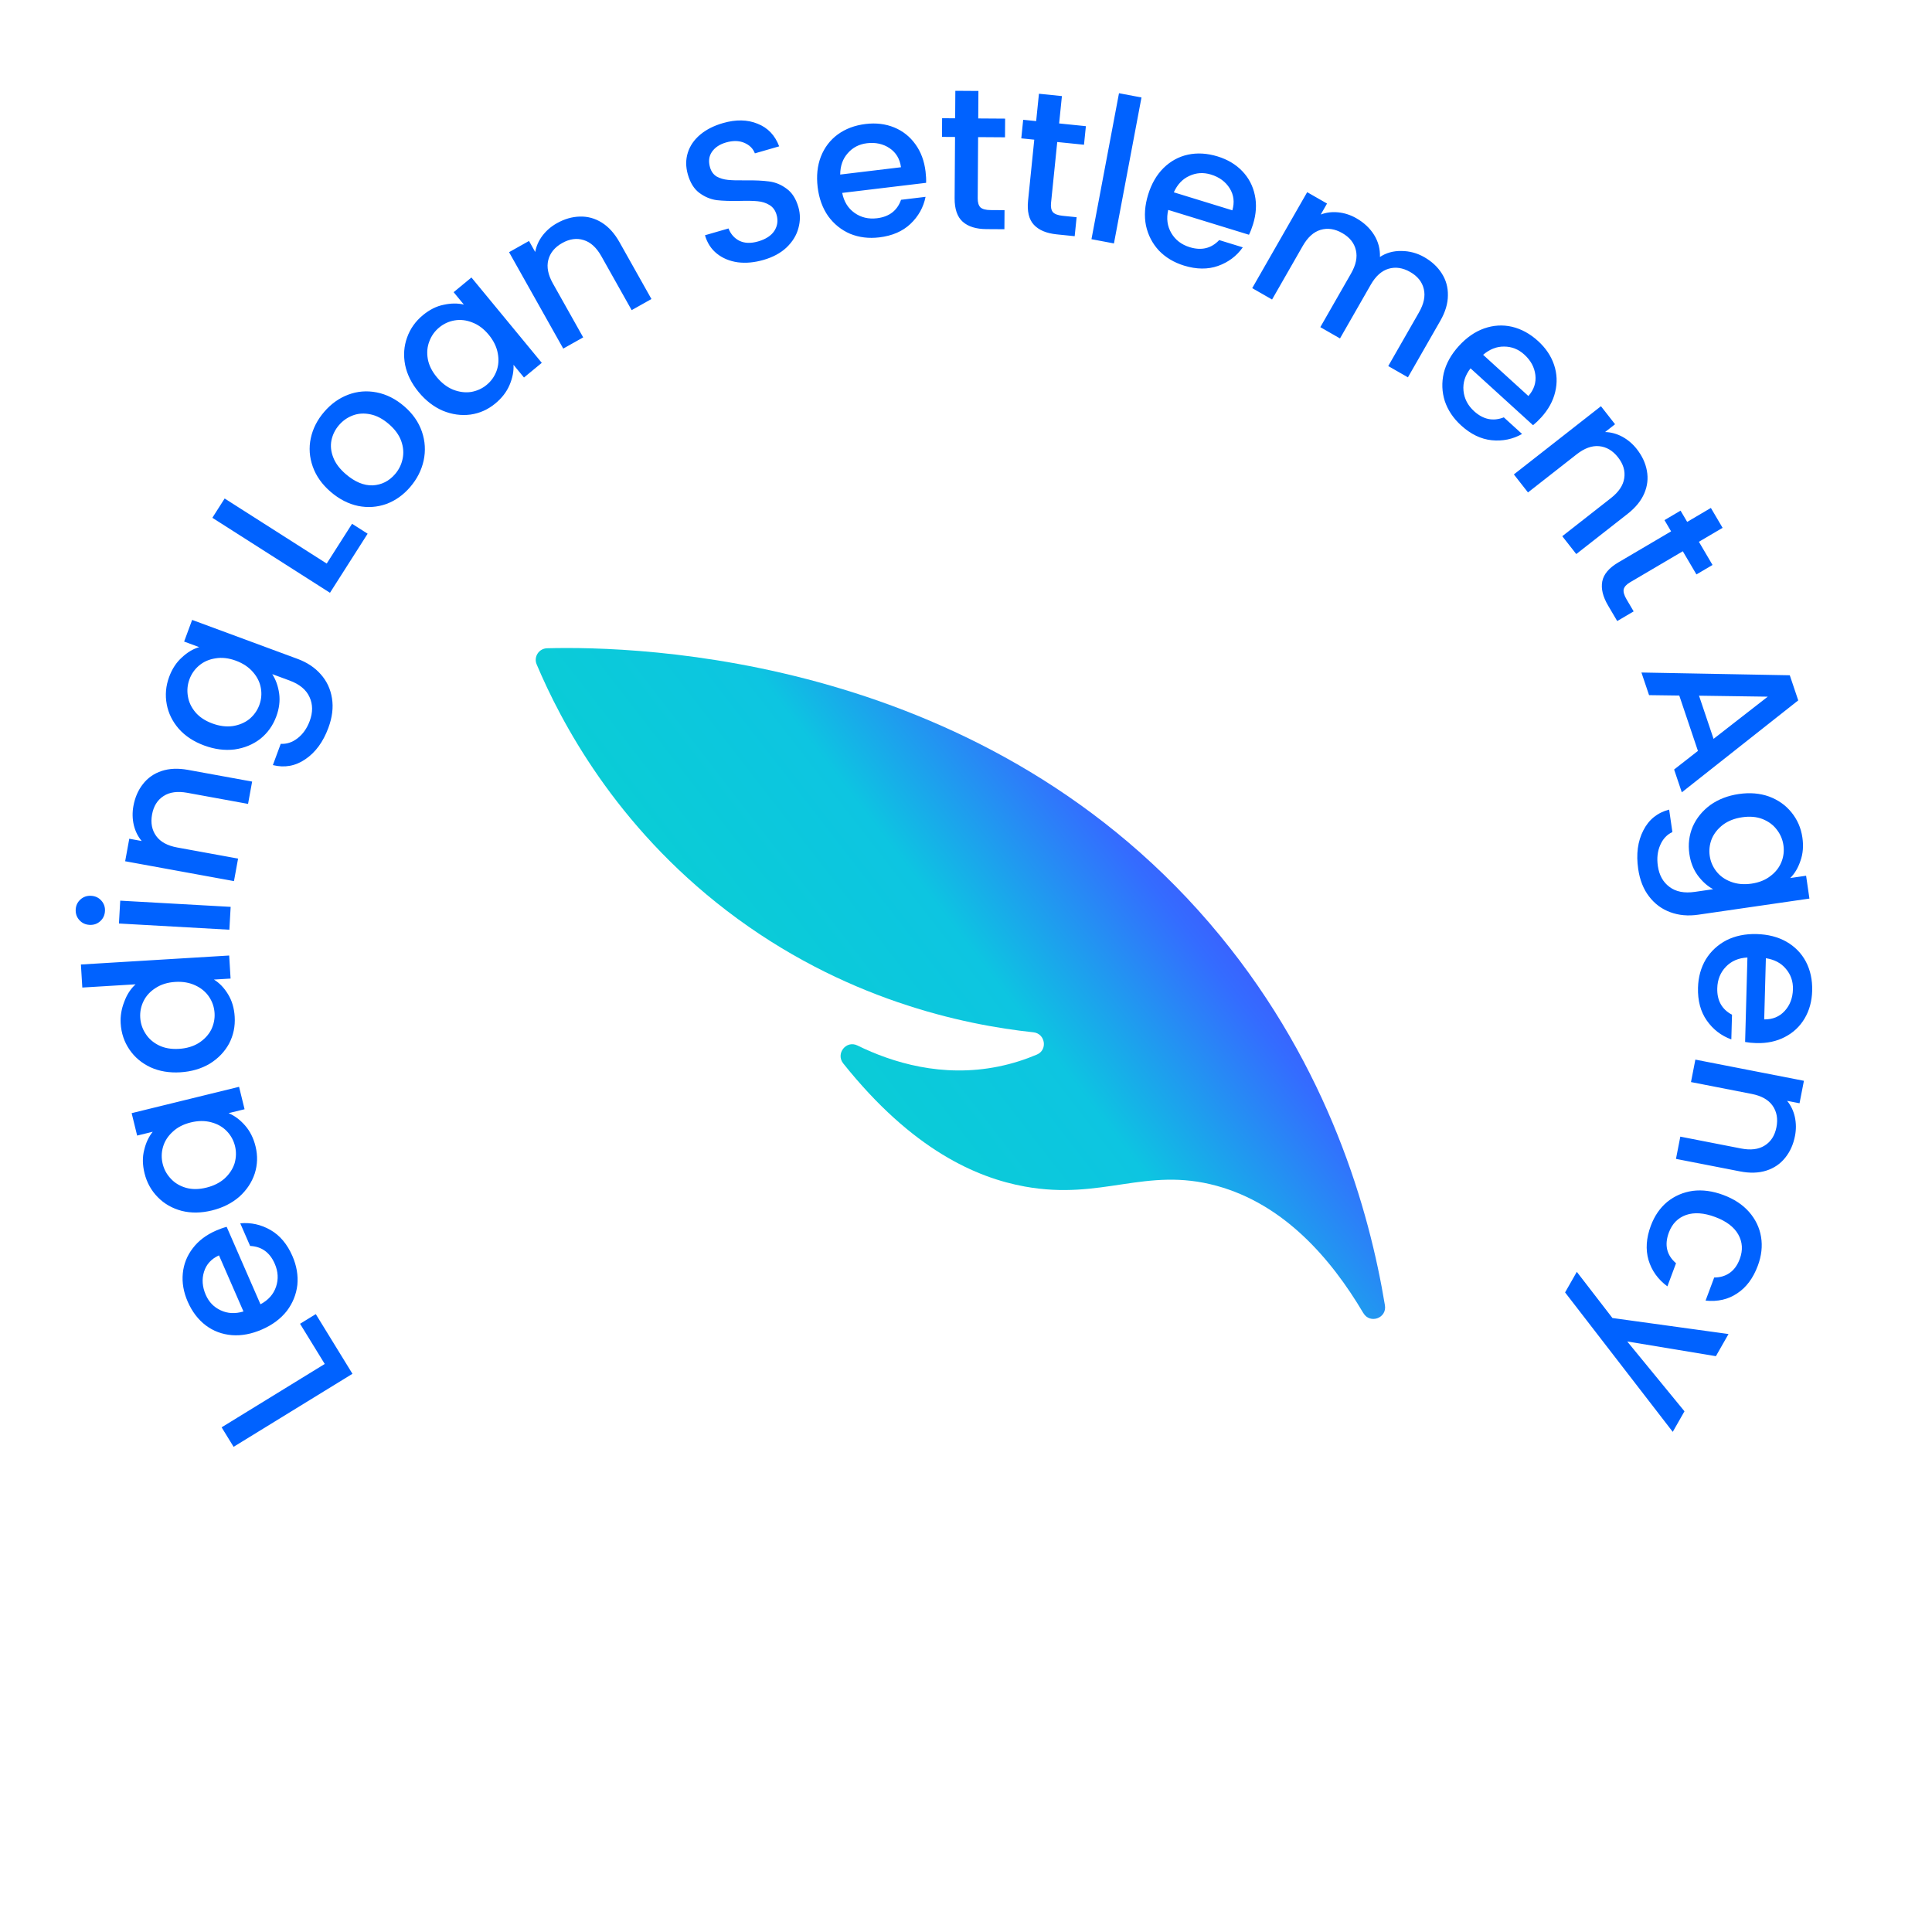 <svg xmlns="http://www.w3.org/2000/svg" width="231" height="231" viewBox="0 0 231 231" fill="none"><path d="M163.012 157.001C163.803 158.337 165.843 157.606 165.589 156.069C163.718 144.739 158.895 127.717 145.872 111.87C118.24 78.238 76.118 77.223 65.41 77.51C64.431 77.538 63.785 78.534 64.165 79.434C67.052 86.268 73.538 98.667 86.911 108.902C100.791 119.525 115.193 122.536 123.563 123.427C124.982 123.581 125.292 125.533 123.98 126.088C122.611 126.668 121.069 127.177 119.37 127.521C112.664 128.88 106.703 127.056 102.519 125.003C101.177 124.342 99.89 125.98 100.82 127.146C109.093 137.514 116.805 140.828 122.528 141.868C131.796 143.553 136.96 139.463 145.453 141.778C153.48 143.968 159.111 150.413 163.004 156.994L163.012 157.001Z" fill="url(#paint0_linear_128_74)"></path><path d="M38.828 163.083L35.876 158.278L37.757 157.122L42.142 164.258L27.93 172.99L26.498 170.659L38.828 163.083ZM25.832 147.136C26.287 146.938 26.71 146.788 27.102 146.687L31.143 155.947C32.079 155.452 32.7 154.753 33.005 153.852C33.31 152.951 33.258 152.031 32.848 151.093C32.259 149.743 31.279 149.037 29.906 148.972L28.726 146.266C30 146.147 31.208 146.414 32.349 147.068C33.469 147.714 34.339 148.749 34.96 150.171C35.465 151.33 35.663 152.483 35.553 153.631C35.422 154.77 35.002 155.809 34.294 156.746C33.564 157.675 32.577 158.412 31.33 158.956C30.084 159.5 28.882 159.727 27.726 159.638C26.549 159.541 25.505 159.149 24.595 158.464C23.679 157.764 22.962 156.82 22.443 155.633C21.944 154.489 21.749 153.361 21.857 152.249C21.965 151.136 22.365 150.133 23.057 149.237C23.734 148.348 24.659 147.648 25.832 147.136ZM26.183 150.099C25.265 150.517 24.668 151.17 24.393 152.059C24.117 152.947 24.187 153.868 24.603 154.821C24.981 155.686 25.582 156.305 26.408 156.678C27.22 157.057 28.12 157.101 29.11 156.808L26.183 150.099ZM25.34 144.728C24.05 145.044 22.843 145.06 21.719 144.776C20.591 144.476 19.643 143.934 18.874 143.15C18.086 142.355 17.555 141.398 17.28 140.28C17.033 139.269 17.019 138.342 17.241 137.497C17.442 136.64 17.783 135.914 18.263 135.319L16.398 135.776L15.741 133.095L28.584 129.945L29.242 132.626L27.33 133.095C28.047 133.397 28.702 133.887 29.297 134.564C29.892 135.242 30.311 136.079 30.555 137.073C30.825 138.176 30.794 139.255 30.459 140.309C30.109 141.367 29.495 142.292 28.619 143.083C27.723 143.863 26.63 144.411 25.34 144.728ZM22.808 134.204C21.923 134.421 21.199 134.796 20.638 135.329C20.073 135.847 19.692 136.443 19.495 137.117C19.298 137.791 19.283 138.47 19.451 139.154C19.619 139.838 19.946 140.433 20.433 140.94C20.904 141.45 21.511 141.812 22.255 142.025C22.98 142.226 23.785 142.218 24.671 142C25.557 141.783 26.29 141.414 26.871 140.893C27.447 140.356 27.842 139.748 28.055 139.07C28.248 138.38 28.262 137.701 28.099 137.033C27.931 136.349 27.604 135.754 27.117 135.247C26.63 134.741 26.017 134.389 25.276 134.191C24.517 133.982 23.694 133.987 22.808 134.204ZM21.563 128.21C20.238 128.29 19.047 128.09 17.992 127.609C16.936 127.111 16.101 126.409 15.484 125.5C14.851 124.577 14.5 123.532 14.429 122.366C14.377 121.504 14.517 120.646 14.85 119.792C15.166 118.924 15.621 118.223 16.213 117.69L9.841 118.076L9.674 115.321L27.402 114.247L27.569 117.002L25.58 117.122C26.246 117.531 26.811 118.122 27.275 118.895C27.737 119.653 28 120.542 28.061 121.565C28.131 122.714 27.907 123.786 27.391 124.779C26.857 125.757 26.088 126.557 25.084 127.179C24.062 127.786 22.889 128.129 21.563 128.21ZM20.957 117.403C20.047 117.458 19.267 117.697 18.62 118.121C17.971 118.529 17.49 119.047 17.175 119.675C16.861 120.304 16.725 120.969 16.767 121.672C16.81 122.374 17.025 123.019 17.413 123.604C17.785 124.191 18.319 124.655 19.012 124.998C19.69 125.326 20.483 125.462 21.394 125.407C22.304 125.352 23.091 125.12 23.756 124.711C24.419 124.286 24.916 123.759 25.247 123.13C25.561 122.485 25.697 121.82 25.655 121.133C25.612 120.431 25.397 119.786 25.009 119.201C24.621 118.615 24.08 118.159 23.387 117.832C22.677 117.491 21.867 117.347 20.957 117.403ZM12.55 108.931C12.522 109.427 12.331 109.832 11.977 110.149C11.623 110.466 11.198 110.61 10.703 110.582C10.207 110.555 9.802 110.363 9.485 110.009C9.168 109.655 9.024 109.23 9.052 108.735C9.079 108.256 9.269 107.858 9.624 107.541C9.978 107.224 10.403 107.08 10.898 107.108C11.393 107.136 11.799 107.327 12.116 107.681C12.432 108.035 12.577 108.452 12.55 108.931ZM14.375 107.688L27.578 108.429L27.425 111.161L14.221 110.419L14.375 107.688ZM15.951 96.374C16.137 95.35 16.516 94.476 17.088 93.751C17.662 93.01 18.408 92.488 19.326 92.183C20.243 91.879 21.292 91.835 22.473 92.05L30.146 93.45L29.659 96.118L22.387 94.791C21.222 94.579 20.28 94.708 19.56 95.178C18.824 95.646 18.364 96.383 18.18 97.39C17.997 98.398 18.165 99.258 18.685 99.971C19.193 100.665 20.029 101.119 21.194 101.331L28.466 102.658L27.975 105.35L14.965 102.976L15.457 100.284L16.944 100.556C16.489 100.018 16.174 99.383 15.998 98.651C15.826 97.904 15.81 97.145 15.951 96.374ZM20.224 80.934C20.579 79.973 21.088 79.198 21.75 78.606C22.402 77.995 23.091 77.584 23.817 77.375L22.016 76.709L22.973 74.12L35.579 78.78C36.72 79.201 37.644 79.816 38.352 80.623C39.075 81.436 39.523 82.395 39.694 83.499C39.872 84.588 39.728 85.763 39.262 87.023C38.641 88.704 37.727 89.953 36.521 90.77C35.33 91.592 34.032 91.828 32.626 91.479L33.566 88.935C34.283 88.979 34.953 88.757 35.577 88.271C36.22 87.776 36.706 87.085 37.033 86.2C37.416 85.164 37.408 84.215 37.011 83.352C36.619 82.473 35.823 81.812 34.623 81.368L32.551 80.603C32.976 81.254 33.252 82.03 33.38 82.93C33.498 83.81 33.383 84.723 33.033 85.668C32.634 86.749 31.998 87.639 31.125 88.34C30.242 89.02 29.216 89.443 28.046 89.608C26.867 89.752 25.655 89.594 24.409 89.133C23.164 88.673 22.155 88.01 21.383 87.145C20.617 86.264 20.134 85.284 19.936 84.205C19.729 83.105 19.825 82.014 20.224 80.934ZM28.207 78.997C27.351 78.681 26.542 78.586 25.778 78.714C25.02 78.826 24.371 79.106 23.83 79.554C23.289 80.003 22.897 80.557 22.653 81.217C22.409 81.878 22.346 82.554 22.466 83.246C22.57 83.933 22.871 84.573 23.368 85.166C23.856 85.739 24.527 86.183 25.383 86.499C26.238 86.816 27.052 86.92 27.825 86.814C28.604 86.692 29.271 86.41 29.827 85.967C30.373 85.504 30.766 84.949 31.004 84.304C31.248 83.644 31.311 82.967 31.191 82.275C31.072 81.583 30.761 80.948 30.258 80.369C29.746 79.771 29.062 79.313 28.207 78.997ZM39.063 67.382L42.095 62.627L43.956 63.813L39.454 70.876L25.389 61.91L26.86 59.603L39.063 67.382ZM49.035 58.24C48.221 59.186 47.274 59.858 46.192 60.258C45.098 60.646 43.975 60.725 42.823 60.494C41.659 60.252 40.561 59.688 39.53 58.801C38.511 57.925 37.8 56.923 37.398 55.796C36.996 54.669 36.916 53.535 37.159 52.393C37.403 51.252 37.936 50.202 38.761 49.244C39.585 48.285 40.543 47.601 41.635 47.19C42.728 46.778 43.861 46.688 45.035 46.917C46.21 47.146 47.307 47.699 48.326 48.576C49.345 49.452 50.05 50.46 50.442 51.599C50.834 52.738 50.904 53.896 50.652 55.072C50.398 56.225 49.859 57.282 49.035 58.24ZM47.234 56.69C47.693 56.157 47.993 55.55 48.135 54.87C48.287 54.178 48.234 53.467 47.975 52.737C47.716 52.008 47.222 51.33 46.495 50.704C45.767 50.078 45.034 49.691 44.297 49.542C43.547 49.383 42.847 49.424 42.196 49.666C41.545 49.908 40.99 50.296 40.531 50.83C40.071 51.363 39.771 51.97 39.629 52.65C39.498 53.318 39.572 54.005 39.852 54.71C40.12 55.404 40.618 56.065 41.346 56.691C42.425 57.619 43.497 58.066 44.561 58.032C45.623 57.974 46.514 57.527 47.234 56.69ZM50.053 46.874C49.209 45.85 48.671 44.769 48.439 43.633C48.22 42.487 48.297 41.397 48.669 40.365C49.043 39.31 49.675 38.416 50.564 37.683C51.366 37.022 52.196 36.607 53.053 36.44C53.913 36.25 54.715 36.242 55.46 36.416L54.239 34.934L56.368 33.179L64.779 43.383L62.65 45.138L61.398 43.62C61.437 44.396 61.28 45.2 60.927 46.029C60.574 46.859 60.003 47.6 59.213 48.251C58.336 48.974 57.35 49.413 56.255 49.569C55.151 49.713 54.051 49.561 52.958 49.115C51.866 48.646 50.898 47.899 50.053 46.874ZM58.436 40.027C57.856 39.323 57.204 38.834 56.481 38.56C55.769 38.275 55.067 38.191 54.374 38.306C53.681 38.421 53.063 38.702 52.52 39.15C51.976 39.598 51.582 40.151 51.337 40.809C51.081 41.455 51.019 42.16 51.15 42.922C51.283 43.663 51.64 44.385 52.22 45.089C52.8 45.792 53.451 46.292 54.173 46.589C54.907 46.876 55.625 46.968 56.328 46.865C57.034 46.74 57.652 46.459 58.183 46.021C58.726 45.573 59.12 45.02 59.366 44.362C59.611 43.703 59.662 42.998 59.518 42.245C59.377 41.47 59.016 40.731 58.436 40.027ZM66.577 26.694C67.483 26.184 68.398 25.918 69.321 25.895C70.258 25.864 71.136 26.104 71.957 26.616C72.776 27.128 73.48 27.907 74.068 28.953L77.89 35.753L75.526 37.082L71.904 30.638C71.324 29.605 70.623 28.962 69.801 28.709C68.972 28.441 68.11 28.558 67.218 29.059C66.325 29.561 65.77 30.24 65.554 31.096C65.344 31.93 65.529 32.863 66.109 33.895L69.73 40.339L67.345 41.679L60.866 30.151L63.251 28.811L63.992 30.129C64.116 29.435 64.403 28.787 64.854 28.185C65.319 27.575 65.893 27.078 66.577 26.694ZM91.288 31.078C90.212 31.389 89.19 31.484 88.223 31.364C87.251 31.228 86.419 30.885 85.728 30.336C85.036 29.786 84.557 29.05 84.291 28.128L87.104 27.315C87.365 27.989 87.798 28.48 88.403 28.789C89.024 29.093 89.772 29.118 90.649 28.865C91.555 28.603 92.201 28.184 92.584 27.607C92.962 27.015 93.052 26.372 92.852 25.681C92.697 25.143 92.409 24.751 91.988 24.506C91.583 24.257 91.116 24.109 90.586 24.062C90.071 24.011 89.368 23.997 88.476 24.021C87.351 24.047 86.418 24.016 85.677 23.93C84.947 23.825 84.265 23.539 83.63 23.072C82.996 22.606 82.535 21.873 82.246 20.874C81.98 19.952 81.978 19.078 82.239 18.253C82.5 17.428 82.993 16.712 83.716 16.103C84.44 15.494 85.348 15.033 86.439 14.717C87.992 14.269 89.373 14.295 90.583 14.795C91.804 15.275 92.664 16.176 93.162 17.498L90.257 18.336C90.042 17.766 89.621 17.346 88.994 17.077C88.367 16.809 87.638 16.794 86.808 17.034C86.055 17.251 85.495 17.621 85.13 18.143C84.764 18.665 84.686 19.287 84.894 20.01C85.036 20.502 85.3 20.867 85.685 21.105C86.082 21.324 86.537 21.459 87.051 21.51C87.566 21.561 88.254 21.579 89.115 21.564C90.26 21.55 91.205 21.593 91.951 21.694C92.711 21.791 93.411 22.08 94.05 22.562C94.699 23.024 95.171 23.762 95.463 24.777C95.699 25.592 95.698 26.424 95.461 27.276C95.239 28.122 94.769 28.891 94.053 29.581C93.347 30.251 92.425 30.75 91.288 31.078ZM110.665 20.515C110.724 21.007 110.746 21.456 110.73 21.86L100.698 23.065C100.904 24.104 101.394 24.899 102.169 25.451C102.944 26.002 103.84 26.217 104.857 26.095C106.319 25.919 107.278 25.184 107.735 23.888L110.665 23.536C110.413 24.791 109.81 25.871 108.855 26.775C107.914 27.662 106.673 28.197 105.132 28.382C103.877 28.533 102.715 28.39 101.648 27.955C100.594 27.501 99.721 26.8 99.027 25.852C98.347 24.886 97.926 23.728 97.763 22.378C97.601 21.028 97.729 19.812 98.147 18.73C98.579 17.631 99.254 16.744 100.173 16.07C101.107 15.393 102.217 14.978 103.504 14.824C104.743 14.675 105.879 14.812 106.913 15.236C107.947 15.66 108.793 16.332 109.452 17.252C110.108 18.156 110.513 19.244 110.665 20.515ZM107.727 19.997C107.591 18.998 107.137 18.239 106.365 17.719C105.594 17.2 104.692 17.002 103.659 17.126C102.722 17.238 101.956 17.636 101.361 18.32C100.765 18.988 100.464 19.838 100.459 20.87L107.727 19.997ZM116.948 16.395L116.9 23.715C116.897 24.211 117.007 24.572 117.229 24.797C117.468 25.007 117.867 25.113 118.427 25.117L120.107 25.128L120.092 27.408L117.932 27.394C116.7 27.386 115.758 27.091 115.106 26.511C114.454 25.931 114.132 24.993 114.14 23.697L114.189 16.377L112.629 16.367L112.643 14.135L114.203 14.145L114.225 10.857L116.985 10.875L116.963 14.163L120.179 14.184L120.164 16.416L116.948 16.395ZM126.409 16.98L125.668 24.262C125.617 24.755 125.692 25.125 125.893 25.37C126.11 25.602 126.498 25.746 127.055 25.802L128.726 25.972L128.495 28.241L126.346 28.022C125.121 27.897 124.211 27.515 123.616 26.876C123.022 26.236 122.791 25.272 122.922 23.982L123.663 16.7L122.111 16.542L122.337 14.322L123.889 14.479L124.222 11.208L126.968 11.488L126.635 14.759L129.834 15.085L129.608 17.305L126.409 16.98ZM136.482 11.654L133.189 29.106L130.501 28.599L133.793 11.146L136.482 11.654ZM149.821 26.812C149.675 27.286 149.513 27.705 149.334 28.068L139.677 25.098C139.443 26.13 139.568 27.056 140.053 27.875C140.538 28.694 141.269 29.253 142.248 29.555C143.655 29.987 144.83 29.704 145.774 28.706L148.595 29.573C147.855 30.618 146.865 31.36 145.626 31.799C144.406 32.227 143.054 32.213 141.571 31.757C140.363 31.385 139.359 30.784 138.56 29.952C137.782 29.11 137.267 28.114 137.018 26.966C136.789 25.808 136.874 24.578 137.274 23.279C137.673 21.979 138.284 20.919 139.105 20.101C139.946 19.271 140.923 18.735 142.036 18.491C143.164 18.252 144.347 18.323 145.586 18.704C146.779 19.071 147.762 19.658 148.535 20.465C149.307 21.272 149.808 22.23 150.036 23.338C150.269 24.43 150.198 25.589 149.821 26.812ZM147.346 25.146C147.627 24.178 147.52 23.3 147.026 22.512C146.532 21.724 145.788 21.177 144.794 20.871C143.892 20.594 143.03 20.647 142.209 21.03C141.392 21.398 140.773 22.053 140.349 22.994L147.346 25.146ZM170.291 30.745C171.194 31.262 171.892 31.911 172.385 32.691C172.893 33.48 173.137 34.357 173.118 35.324C173.113 36.298 172.812 37.306 172.216 38.347L168.339 45.116L165.986 43.768L169.66 37.353C170.248 36.326 170.441 35.394 170.237 34.559C170.041 33.709 169.499 33.03 168.611 32.521C167.722 32.012 166.855 31.884 166.009 32.137C165.186 32.385 164.479 33.022 163.891 34.049L160.217 40.464L157.864 39.116L161.538 32.701C162.126 31.674 162.319 30.742 162.115 29.907C161.919 29.057 161.377 28.378 160.489 27.869C159.6 27.36 158.733 27.232 157.887 27.485C157.063 27.733 156.357 28.37 155.769 29.397L152.095 35.812L149.721 34.452L156.293 22.977L158.667 24.337L157.916 25.649C158.575 25.399 159.279 25.314 160.027 25.392C160.775 25.47 161.489 25.704 162.169 26.093C163.086 26.618 163.793 27.282 164.293 28.084C164.792 28.886 165.025 29.767 164.993 30.725C165.737 30.23 166.593 29.991 167.559 30.01C168.534 30.015 169.445 30.26 170.291 30.745ZM184.273 49.911C183.94 50.278 183.614 50.588 183.298 50.841L175.825 44.04C175.174 44.875 174.893 45.766 174.983 46.713C175.073 47.66 175.496 48.478 176.253 49.167C177.342 50.158 178.526 50.403 179.805 49.901L181.988 51.888C180.874 52.518 179.662 52.767 178.353 52.636C177.067 52.504 175.85 51.916 174.703 50.871C173.768 50.021 173.116 49.049 172.748 47.956C172.402 46.863 172.36 45.743 172.624 44.598C172.909 43.452 173.51 42.376 174.425 41.37C175.341 40.365 176.344 39.666 177.436 39.275C178.55 38.883 179.662 38.813 180.773 39.067C181.895 39.331 182.936 39.9 183.894 40.772C184.817 41.612 185.457 42.562 185.812 43.621C186.168 44.68 186.213 45.76 185.948 46.859C185.693 47.947 185.135 48.965 184.273 49.911ZM182.743 47.35C183.409 46.594 183.687 45.754 183.576 44.83C183.464 43.907 183.024 43.095 182.255 42.395C181.557 41.76 180.754 41.441 179.848 41.438C178.953 41.423 178.113 41.752 177.329 42.423L182.743 47.35ZM195.702 53.69C196.344 54.509 196.746 55.373 196.909 56.281C197.082 57.203 196.977 58.108 196.596 58.996C196.214 59.884 195.551 60.698 194.606 61.438L188.466 66.247L186.793 64.112L192.613 59.554C193.545 58.824 194.074 58.034 194.201 57.183C194.339 56.322 194.093 55.489 193.462 54.683C192.83 53.876 192.075 53.431 191.197 53.347C190.34 53.266 189.446 53.59 188.514 54.32L182.694 58.878L181.007 56.724L191.418 48.57L193.105 50.724L191.915 51.657C192.619 51.674 193.303 51.86 193.967 52.214C194.64 52.581 195.219 53.073 195.702 53.69ZM201.204 65.911L194.896 69.624C194.468 69.875 194.215 70.154 194.136 70.461C194.078 70.773 194.191 71.171 194.475 71.653L195.328 73.101L193.363 74.258L192.267 72.396C191.642 71.334 191.411 70.375 191.575 69.517C191.739 68.66 192.379 67.902 193.496 67.245L199.804 63.532L199.013 62.188L200.937 61.055L201.728 62.4L204.562 60.732L205.962 63.111L203.128 64.778L204.759 67.55L202.836 68.682L201.204 65.911ZM203.013 89.783L200.783 83.164L197.17 83.115L196.258 80.409L213.996 80.739L215.007 83.741L201.086 94.737L200.166 92.008L203.013 89.783ZM204.883 88.342L211.363 83.297L203.143 83.18L204.883 88.342ZM215.503 100.139C215.65 101.153 215.574 102.077 215.275 102.913C214.994 103.762 214.585 104.452 214.047 104.983L215.947 104.707L216.344 107.438L203.043 109.368C201.839 109.542 200.734 109.444 199.726 109.073C198.703 108.704 197.852 108.075 197.173 107.188C196.497 106.316 196.062 105.215 195.869 103.884C195.612 102.111 195.818 100.578 196.488 99.284C197.141 97.993 198.169 97.165 199.571 96.8L199.96 99.484C199.309 99.788 198.826 100.303 198.511 101.028C198.182 101.771 198.085 102.609 198.221 103.543C198.379 104.636 198.839 105.467 199.601 106.035C200.365 106.62 201.38 106.82 202.647 106.636L204.832 106.319C204.148 105.95 203.534 105.4 202.992 104.67C202.468 103.954 202.133 103.097 201.989 102.1C201.823 100.96 201.957 99.873 202.389 98.841C202.839 97.821 203.539 96.96 204.488 96.256C205.455 95.567 206.595 95.126 207.91 94.936C209.224 94.745 210.427 94.845 211.518 95.237C212.612 95.644 213.504 96.275 214.193 97.128C214.901 97.996 215.338 98.999 215.503 100.139ZM209.416 105.654C210.318 105.523 211.075 105.22 211.685 104.743C212.297 104.283 212.733 103.726 212.994 103.074C213.256 102.422 213.336 101.747 213.235 101.051C213.133 100.354 212.865 99.73 212.43 99.179C212.01 98.625 211.44 98.207 210.72 97.923C210.018 97.653 209.215 97.584 208.313 97.715C207.41 97.845 206.645 98.142 206.017 98.605C205.391 99.084 204.94 99.651 204.663 100.305C204.404 100.973 204.324 101.648 204.423 102.329C204.524 103.025 204.792 103.649 205.228 104.2C205.663 104.752 206.24 105.161 206.958 105.429C207.694 105.71 208.513 105.785 209.416 105.654ZM209.996 124.718C209.5 124.704 209.053 124.66 208.655 124.585L208.931 114.485C207.873 114.536 207.014 114.905 206.355 115.591C205.696 116.278 205.353 117.132 205.325 118.156C205.285 119.628 205.873 120.684 207.088 121.325L207.007 124.276C205.803 123.843 204.823 123.088 204.068 122.011C203.328 120.951 202.98 119.645 203.022 118.093C203.056 116.83 203.367 115.702 203.955 114.709C204.557 113.734 205.378 112.972 206.418 112.424C207.473 111.892 208.68 111.645 210.039 111.682C211.399 111.719 212.583 112.023 213.592 112.595C214.616 113.183 215.395 113.981 215.927 114.988C216.46 116.01 216.708 117.17 216.673 118.465C216.639 119.713 216.337 120.817 215.766 121.778C215.196 122.739 214.408 123.477 213.401 123.994C212.411 124.511 211.276 124.753 209.996 124.718ZM210.938 121.886C211.946 121.898 212.763 121.56 213.39 120.873C214.017 120.186 214.345 119.322 214.373 118.283C214.399 117.339 214.117 116.523 213.527 115.835C212.954 115.147 212.157 114.725 211.137 114.569L210.938 121.886ZM214.619 135.816C214.42 136.837 214.03 137.706 213.449 138.424C212.866 139.158 212.113 139.671 211.192 139.964C210.271 140.257 209.222 140.288 208.044 140.058L200.388 138.563L200.908 135.902L208.163 137.318C209.325 137.545 210.269 137.428 210.995 136.967C211.737 136.508 212.206 135.777 212.402 134.772C212.598 133.767 212.441 132.905 211.929 132.185C211.43 131.484 210.6 131.021 209.437 130.794L202.183 129.377L202.707 126.692L215.686 129.226L215.161 131.912L213.677 131.622C214.125 132.166 214.433 132.805 214.599 133.538C214.763 134.287 214.769 135.047 214.619 135.816ZM206.055 142.88C207.329 143.355 208.351 144.027 209.12 144.895C209.898 145.784 210.379 146.783 210.562 147.893C210.745 149.003 210.616 150.151 210.174 151.335C209.614 152.834 208.792 153.936 207.709 154.641C206.635 155.368 205.374 155.657 203.927 155.509L204.959 152.744C205.658 152.748 206.272 152.568 206.801 152.202C207.331 151.836 207.735 151.278 208.015 150.529C208.407 149.479 208.346 148.5 207.831 147.591C207.326 146.702 206.407 146.008 205.073 145.51C203.739 145.012 202.582 144.93 201.603 145.265C200.619 145.615 199.931 146.314 199.539 147.363C198.985 148.847 199.27 150.073 200.395 151.039L199.362 153.805C198.238 152.975 197.485 151.925 197.105 150.656C196.74 149.393 196.832 148.026 197.381 146.557C197.823 145.373 198.477 144.422 199.343 143.704C200.224 142.991 201.242 142.551 202.397 142.385C203.562 142.239 204.781 142.404 206.055 142.88ZM200.003 171.201L187.13 154.528L188.532 152.068L192.79 157.588L206.67 159.504L205.161 162.152L194.561 160.393L201.405 168.741L200.003 171.201Z" fill="#0062FF"></path><defs><linearGradient id="paint0_linear_128_74" x1="184.562" y1="118.477" x2="98.545" y2="185.055" gradientUnits="userSpaceOnUse"><stop stop-color="#6415FE"></stop><stop offset="0.27" stop-color="#346CFF"></stop><stop offset="0.47" stop-color="#0DC5E1"></stop><stop offset="0.76" stop-color="#09CFD2"></stop><stop offset="1" stop-color="#01E8B2"></stop></linearGradient></defs></svg>